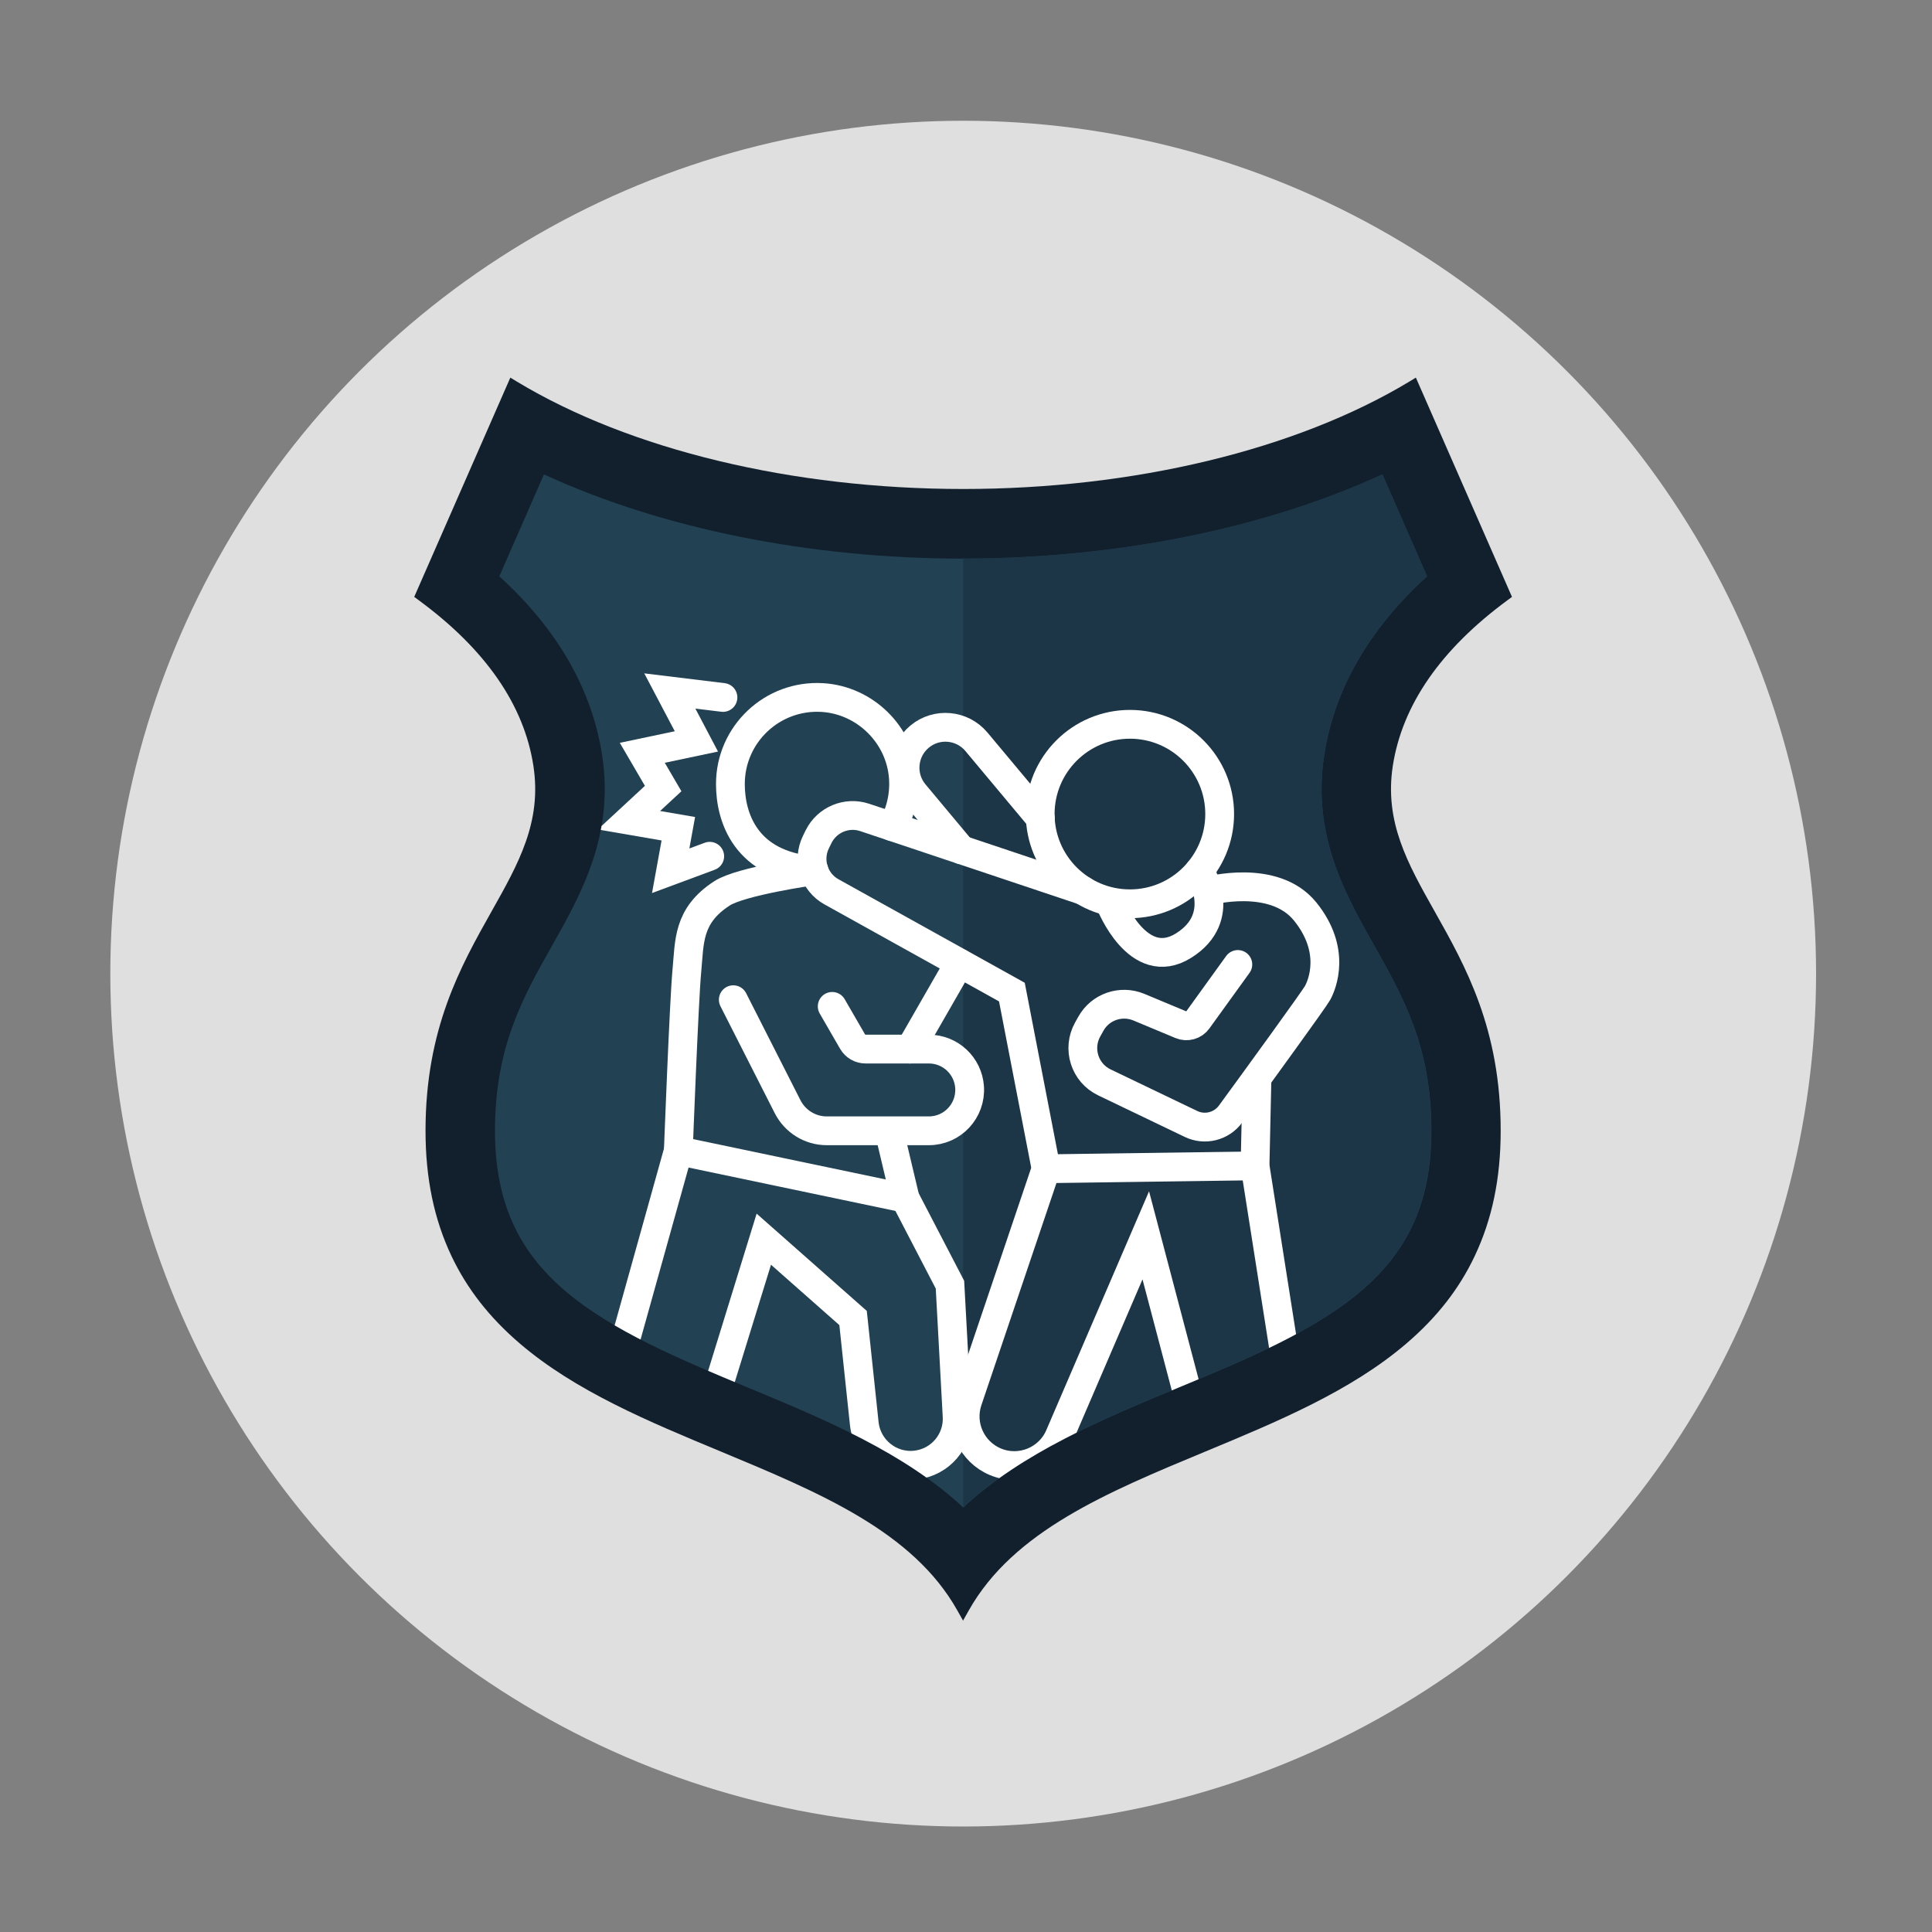 <?xml version="1.0" encoding="UTF-8"?>
<svg xmlns="http://www.w3.org/2000/svg" width="200" height="200" xmlns:xlink="http://www.w3.org/1999/xlink" viewBox="0 0 200 200">
  <rect x="0" y="0" width="200" height="200" fill="#808080" stroke="none"/>
  <defs>
    <style>
      .cls-1 {
        stroke: #fff;
        stroke-linecap: round;
        stroke-miterlimit: 10;
        stroke-width: 2.98px;
      }

      .cls-1, .cls-2 {
        fill: none;
      }

      .cls-3 {
        fill: #12202e;
      }

      .cls-4 {
        fill: #224254;
      }

      .cls-5 {
        clip-path: url(#clippath);
      }

      .cls-6 {
        fill: #1c3647;
      }

      .cls-7 {
        fill: #f6f6f6;
        isolation: isolate;
        opacity: .8;
      }
    </style>
    <clipPath id="clippath">
      <path d="M99.71,156.05c-6.11-5.69-14.33-9.11-22.36-12.44-6.87-2.86-13.97-5.81-18.87-10-2.36-2.02-4.07-4.2-5.24-6.66-1.34-2.83-2-6.06-2-9.89,0-8.67,2.87-13.78,5.92-19.18,3.02-5.36,6.43-11.43,5.18-19.66-1.05-6.84-4.62-13.07-10.65-18.56l4.62-10.55c12.11,5.59,27.5,8.72,43.4,8.72s31.29-3.13,43.4-8.72l4.62,10.55c-6.03,5.49-9.61,11.72-10.65,18.56-1.26,8.24,2.16,14.31,5.18,19.66,3.04,5.4,5.92,10.51,5.92,19.18,0,3.83-.65,7.06-2,9.89-1.17,2.46-2.88,4.64-5.24,6.66-4.89,4.19-12,7.15-18.86,10-8.03,3.34-16.26,6.76-22.36,12.44Z" fill="none"/>
    </clipPath>
  </defs>
  <g id="Capa_2" data-name="Capa 2">
    <circle cx="99.71" cy="100.79" r="88.29" fill="#f6f6f6" isolation="isolate" opacity=".8"/>
  </g>
  <g id="Capa_1" data-name="Capa 1">
    <path d="M99.71,167.79l-.62-1.1c-4.6-8.17-14.27-12.18-24.5-16.44-7.39-3.07-15.03-6.24-20.79-11.18-3.14-2.69-5.45-5.65-7.06-9.04-1.81-3.82-2.69-8.06-2.69-12.98,0-10.56,3.64-17.02,6.84-22.71,2.8-4.97,5.21-9.26,4.33-15.04-.96-6.31-4.96-12.09-11.88-17.17l-.46-.34,9.95-22.7,.69,.42c11.71,7.06,28.54,11.11,46.18,11.11s34.46-4.05,46.18-11.11l.69-.42,9.95,22.7-.46,.34c-6.92,5.09-10.91,10.86-11.88,17.17-.88,5.78,1.53,10.07,4.33,15.04,3.21,5.7,6.84,12.15,6.84,22.71,0,4.92-.88,9.16-2.69,12.98-1.61,3.4-3.92,6.35-7.06,9.04-5.76,4.94-13.4,8.11-20.79,11.18-10.24,4.25-19.9,8.27-24.51,16.44l-.62,1.1Z" fill="#12202e"/>
    <path d="M99.71,156.05c-6.11-5.69-14.33-9.11-22.36-12.44-6.87-2.86-13.97-5.81-18.87-10-2.36-2.02-4.07-4.2-5.24-6.66-1.34-2.83-2-6.06-2-9.89,0-8.67,2.87-13.78,5.92-19.18,3.02-5.36,6.43-11.43,5.18-19.66-1.05-6.84-4.62-13.07-10.65-18.56l4.62-10.55c12.11,5.59,27.5,8.72,43.4,8.72s31.29-3.13,43.4-8.72l4.62,10.55c-6.03,5.49-9.61,11.72-10.65,18.56-1.26,8.24,2.16,14.31,5.18,19.66,3.04,5.4,5.92,10.51,5.92,19.18,0,3.83-.65,7.06-2,9.89-1.17,2.46-2.88,4.64-5.24,6.66-4.89,4.19-12,7.15-18.86,10-8.03,3.34-16.26,6.76-22.36,12.44Z" fill="#224254"/>
    <path d="M142.25,97.87c-3.02-5.35-6.43-11.42-5.18-19.66,1.05-6.84,4.62-13.07,10.65-18.56l-4.62-10.55c-12.11,5.59-27.5,8.72-43.4,8.72v98.22c6.11-5.69,14.33-9.11,22.36-12.44,6.87-2.85,13.97-5.81,18.86-10,2.36-2.02,4.07-4.2,5.24-6.66,1.34-2.83,2-6.06,2-9.89,0-8.67-2.87-13.77-5.92-19.18Z" fill="#1c3647"/>
    <g clip-path="#clippath">
      <g>
        <circle cx="116.97" cy="84.27" r="9.29" fill="none" stroke="#fff" stroke-linecap="round" stroke-miterlimit="10" stroke-width="2.98"/>
        <path d="M112.1,92.18l-22.59-7.56c-1.86-.62-3.9,.23-4.77,1.99l-.27,.55c-.93,1.88-.22,4.16,1.62,5.17l18.66,10.37,3.54,18.29-8.11,24c-.86,2.54,.4,5.31,2.88,6.34h0c2.57,1.06,5.52-.14,6.62-2.69l8.93-20.76,5.38,20.4c.72,2.73,3.53,4.36,6.26,3.61h0c2.5-.68,4.08-3.14,3.68-5.7l-4.01-25.49,.2-9" fill="none" stroke="#fff" stroke-linecap="round" stroke-miterlimit="10" stroke-width="2.98"/>
        <path d="M124.17,90.14s3.07,4.8-1.65,7.75c-4.72,2.95-7.57-4.33-7.57-4.33" fill="none" stroke="#fff" stroke-linecap="round" stroke-miterlimit="10" stroke-width="2.98"/>
        <path d="M125.01,92.25s6.86-1.9,10.1,2.11,1.77,7.55,1.28,8.44c-.37,.66-6.11,8.57-9,12.52-.94,1.29-2.67,1.72-4.1,1.03l-8.96-4.3c-2.05-.98-2.84-3.48-1.74-5.47l.33-.59c.97-1.76,3.11-2.5,4.97-1.73l4.36,1.82c.62,.26,1.35,.06,1.74-.49l4.15-5.75" fill="none" stroke="#fff" stroke-linecap="round" stroke-miterlimit="10" stroke-width="2.98"/>
        <path d="M92.15,117.55l1.54,6.49,4.65,8.95,.74,13.62c.14,2.56-1.75,4.78-4.31,5.05h0c-2.64,.28-5.01-1.64-5.3-4.28l-1.16-10.94-9.24-8.16-6.02,19.51c-.85,2.76-3.77,4.3-6.53,3.44h0c-2.7-.84-4.24-3.67-3.48-6.39l7.18-25.72s.59-15.53,.88-18.58,.06-5.74,3.64-8.06c1.97-1.28,9.51-2.34,9.51-2.34" fill="none" stroke="#fff" stroke-linecap="round" stroke-miterlimit="10" stroke-width="2.98"/>
        <path d="M92.38,85.58c.85-1.5,1.28-3.28,1.13-5.17-.36-4.39-3.97-7.92-8.36-8.2-5.21-.32-9.54,3.81-9.54,8.95,0,3.44,1.55,8.4,8.65,8.97" fill="none" stroke="#fff" stroke-linecap="round" stroke-miterlimit="10" stroke-width="2.98"/>
        <path d="M99.52,87.97l-4.86-5.82c-1.48-1.77-1.24-4.41,.53-5.89h0c1.77-1.48,4.41-1.24,5.89,.53l6.62,7.92" fill="none" stroke="#fff" stroke-linecap="round" stroke-miterlimit="10" stroke-width="2.98"/>
        <path d="M86.15,104.18l2.11,3.65c.28,.48,.79,.77,1.34,.77h6.55c2.22,0,4.06,1.71,4.22,3.93h0c.17,2.45-1.76,4.53-4.22,4.53h-10.57c-1.7,0-3.26-.96-4.04-2.48l-5.63-11.09" fill="none" stroke="#fff" stroke-linecap="round" stroke-miterlimit="10" stroke-width="2.98"/>
        <line x1="99.32" y1="99.7" x2="94.21" y2="108.6" fill="none" stroke="#fff" stroke-linecap="round" stroke-miterlimit="10" stroke-width="2.98"/>
        <line x1="93.69" y1="124.04" x2="70.22" y2="119.12" fill="none" stroke="#fff" stroke-linecap="round" stroke-miterlimit="10" stroke-width="2.98"/>
        <line x1="108.27" y1="120.99" x2="129.9" y2="120.69" fill="none" stroke="#fff" stroke-linecap="round" stroke-miterlimit="10" stroke-width="2.98"/>
        <polyline points="74.84 72.2 69.34 71.53 72.09 76.75 66.49 77.93 68.65 81.63 65.11 84.91 70.22 85.79 69.43 90.14 73.47 88.64" fill="none" stroke="#fff" stroke-linecap="round" stroke-miterlimit="10" stroke-width="2.98"/>
      </g>
    </g>
  </g>
</svg>